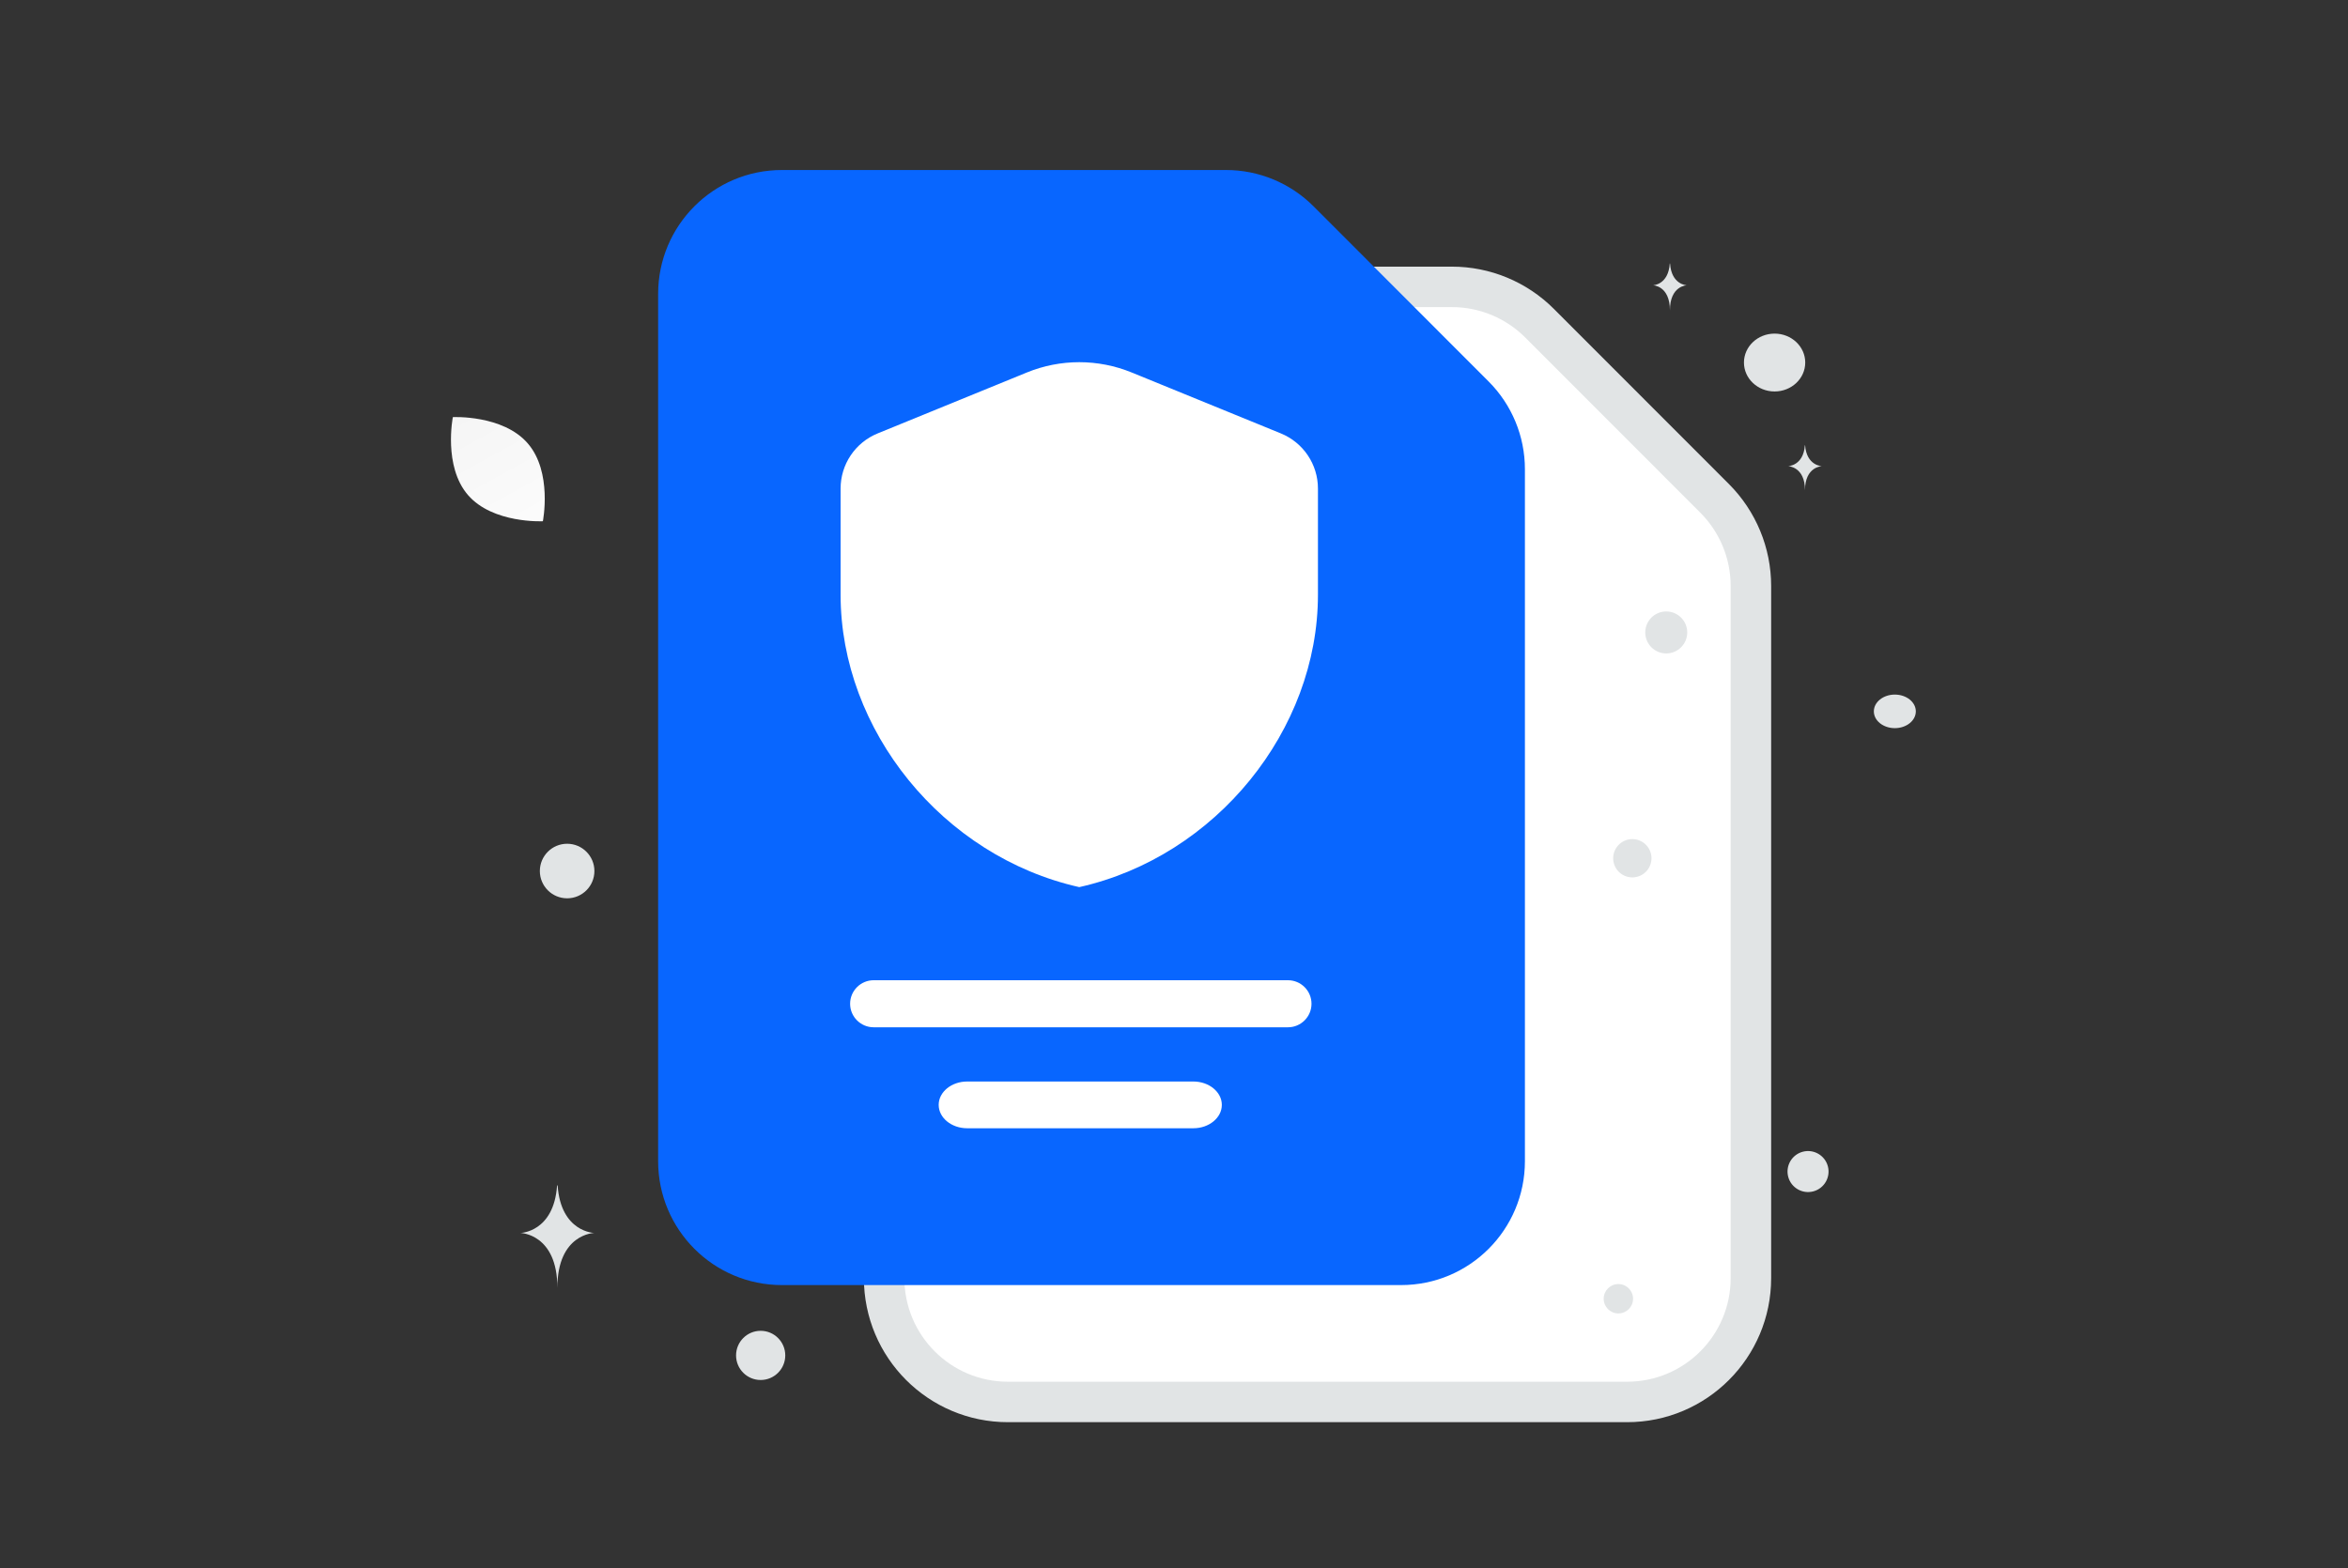 <svg width="232" height="155" viewBox="0 0 232 155" fill="none" xmlns="http://www.w3.org/2000/svg">
<rect x="0" y="0" width="232" height="155" fill="#333333" stroke="none"/>
<g clip-path="url(#clip0_4035_5069)">
<path fill-rule="evenodd" clip-rule="evenodd" d="M169.418 49.257L152.118 31.942C150.982 30.805 149.634 29.903 148.15 29.287C146.666 28.671 145.075 28.354 143.468 28.354H99.594C92.834 28.354 87.359 33.833 87.359 40.599V126.318C87.359 133.084 92.834 138.564 99.594 138.564H160.768C167.528 138.564 173.003 133.084 173.003 126.318V57.914C173.002 54.668 171.712 51.554 169.418 49.257Z" fill="white" stroke="#E1E4E5" stroke-width="4"/>
<path fill-rule="evenodd" clip-rule="evenodd" d="M147.088 37.706L129.788 20.391C128.652 19.254 127.304 18.352 125.82 17.736C124.336 17.121 122.745 16.803 121.138 16.803H77.264C70.504 16.803 65.029 22.283 65.029 29.048V114.768C65.029 121.533 70.504 127.013 77.264 127.013H138.438C145.198 127.013 150.673 121.533 150.673 114.768V46.364C150.672 43.117 149.382 40.003 147.088 37.706Z" fill="#0866FF"/>
<path fill-rule="evenodd" clip-rule="evenodd" d="M130.223 58.783C130.223 72.148 120.162 84.645 106.64 87.68C93.118 84.645 83.057 72.148 83.057 58.783V48.284C83.057 47.115 83.406 45.972 84.058 45.002C84.711 44.032 85.638 43.278 86.721 42.837L101.46 36.815C104.78 35.458 108.5 35.458 111.819 36.815L126.559 42.837C128.775 43.743 130.223 45.895 130.223 48.284V58.783Z" fill="white"/>
<path d="M127.261 96.883H86.323C85.041 96.883 83.998 97.926 83.998 99.208C83.998 100.49 85.041 101.533 86.323 101.533H127.261C128.543 101.533 129.586 100.49 129.586 99.208C129.586 97.926 128.543 96.883 127.261 96.883ZM117.911 106.893H95.564C94.011 106.893 92.749 107.929 92.749 109.203C92.749 110.477 94.011 111.513 95.564 111.513H117.911C119.463 111.513 120.726 110.477 120.726 109.203C120.726 107.929 119.463 106.893 117.911 106.893Z" fill="white"/>
<path d="M46.237 48.925C48.692 51.767 53.64 51.518 53.64 51.518C53.64 51.518 54.604 46.661 52.146 43.821C49.691 40.979 44.745 41.226 44.745 41.226C44.745 41.226 43.781 46.083 46.237 48.925Z" fill="url(#paint0_linear_4035_5069)"/>
<path d="M175.343 38.691C173.671 38.691 172.316 37.411 172.316 35.832C172.316 34.253 173.671 32.973 175.343 32.973C177.016 32.973 178.371 34.253 178.371 35.832C178.371 37.411 177.016 38.691 175.343 38.691Z" fill="#E1E4E5"/>
<path d="M75.159 136.394C73.817 136.394 72.729 135.306 72.729 133.964C72.729 132.621 73.817 131.533 75.159 131.533C76.502 131.533 77.59 132.621 77.59 133.964C77.59 135.306 76.502 136.394 75.159 136.394Z" fill="#E1E4E5"/>
<path d="M159.908 129.816C159.106 129.816 158.456 129.166 158.456 128.364C158.456 127.562 159.106 126.912 159.908 126.912C160.709 126.912 161.359 127.562 161.359 128.364C161.359 129.166 160.709 129.816 159.908 129.816Z" fill="#E1E4E5"/>
<path d="M164.637 64.583C163.492 64.583 162.564 63.654 162.564 62.509C162.564 61.364 163.492 60.435 164.637 60.435C165.783 60.435 166.711 61.364 166.711 62.509C166.711 63.654 165.783 64.583 164.637 64.583Z" fill="#E1E4E5"/>
<path d="M180.605 115.268C180.895 116.349 180.253 117.46 179.172 117.75C178.091 118.039 176.98 117.398 176.69 116.317C176.401 115.236 177.042 114.125 178.123 113.835C179.204 113.545 180.315 114.187 180.605 115.268Z" fill="#E1E4E5"/>
<path d="M56.037 88.786C54.548 88.786 53.341 87.579 53.341 86.09C53.341 84.602 54.548 83.394 56.037 83.394C57.526 83.394 58.732 84.602 58.732 86.09C58.732 87.579 57.526 88.786 56.037 88.786Z" fill="#E1E4E5"/>
<path d="M187.223 71.968C186.078 71.968 185.15 71.225 185.15 70.309C185.15 69.393 186.078 68.65 187.223 68.65C188.368 68.65 189.297 69.393 189.297 70.309C189.297 71.225 188.368 71.968 187.223 71.968Z" fill="#E1E4E5"/>
<path d="M159.459 85.317C159.73 86.326 160.767 86.925 161.777 86.655C162.786 86.384 163.385 85.347 163.115 84.337C162.844 83.328 161.807 82.729 160.797 82.999C159.788 83.27 159.189 84.308 159.459 85.317Z" fill="#E1E4E5"/>
<path d="M178.335 44.01H178.359C178.503 46.044 180.016 46.075 180.016 46.075C180.016 46.075 178.347 46.108 178.347 48.458C178.347 46.108 176.679 46.075 176.679 46.075C176.679 46.075 178.191 46.044 178.335 44.01ZM164.988 26.043H165.013C165.156 28.162 166.669 28.195 166.669 28.195C166.669 28.195 165.001 28.229 165.001 30.677C165.001 28.229 163.332 28.195 163.332 28.195C163.332 28.195 164.845 28.162 164.988 26.043ZM55.044 117.16H55.097C55.411 121.79 58.717 121.862 58.717 121.862C58.717 121.862 55.072 121.936 55.072 127.286C55.072 121.936 51.426 121.862 51.426 121.862C51.426 121.862 54.73 121.79 55.044 117.16Z" fill="#E1E4E5"/>
</g>
<defs>
<linearGradient id="paint0_linear_4035_5069" x1="56.132" y1="58.729" x2="39.049" y2="27.742" gradientUnits="userSpaceOnUse">
<stop stop-color="white"/>
<stop offset="1" stop-color="#EEEEEE"/>
</linearGradient>
<clipPath id="clip0_4035_5069">
<rect width="231" height="154" fill="white" transform="translate(0.35 0.633)"/>
</clipPath>
</defs>
</svg>
